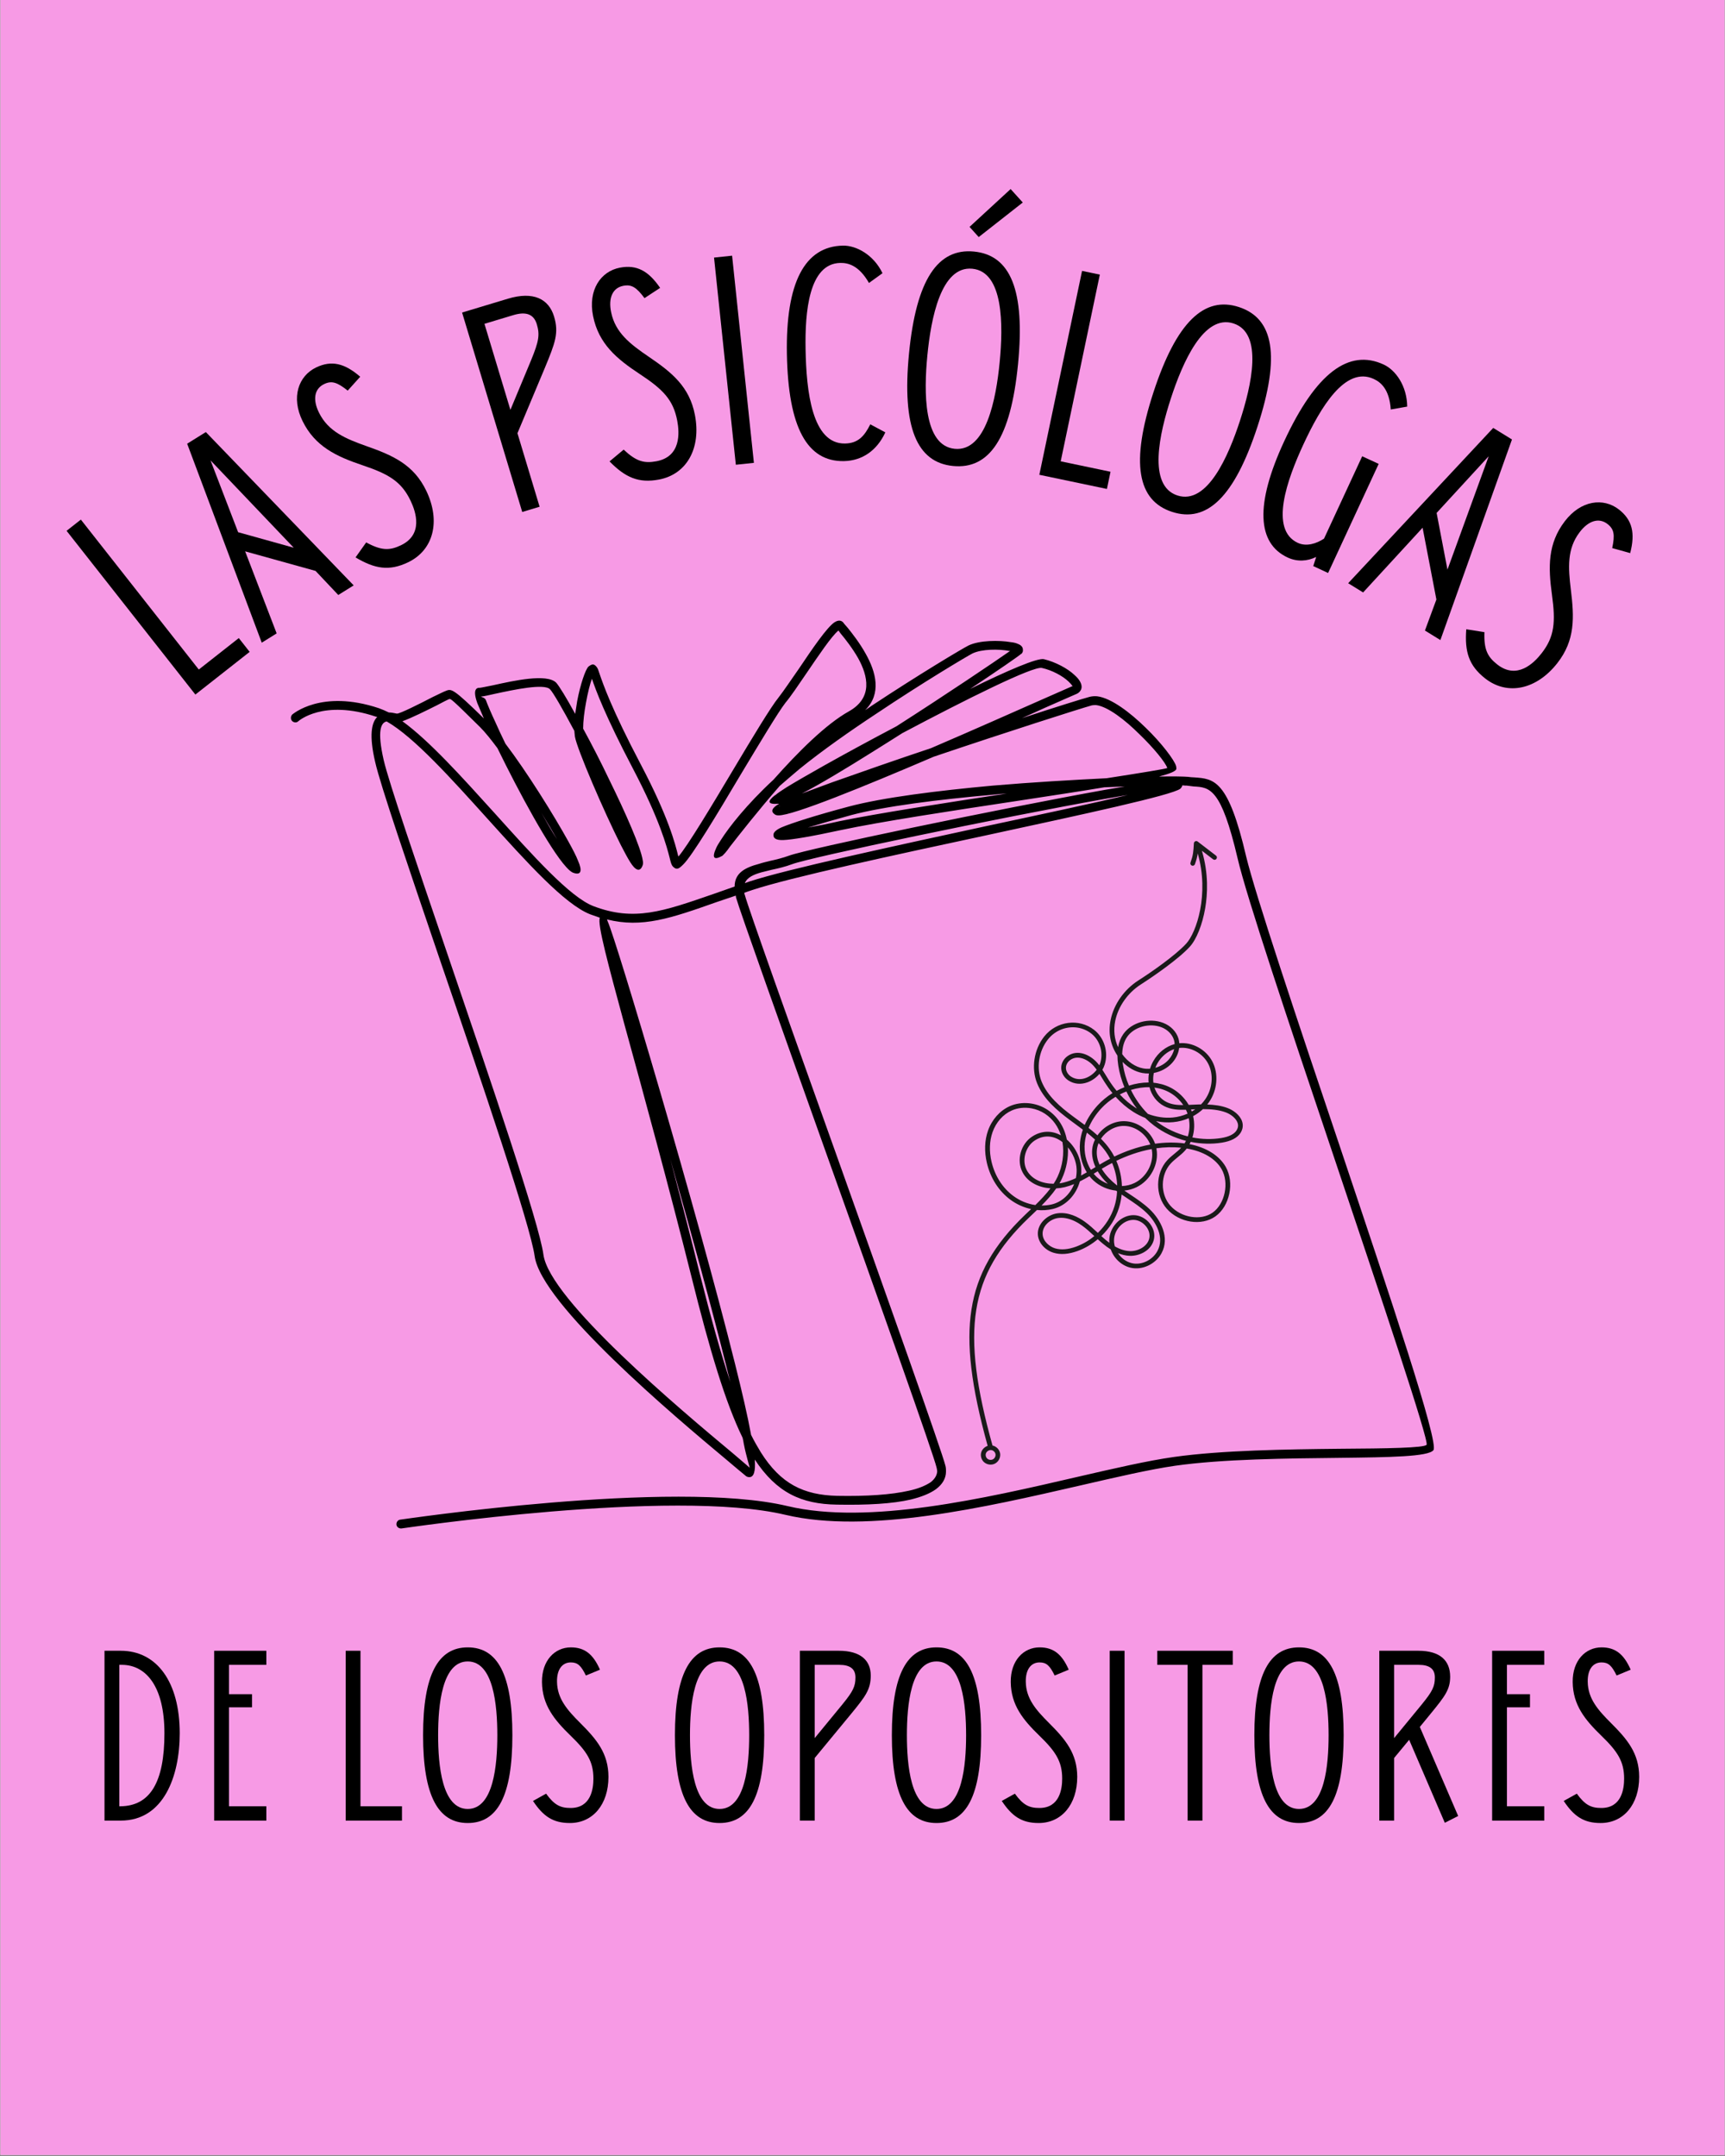 <svg xmlns="http://www.w3.org/2000/svg" xmlns:xlink="http://www.w3.org/1999/xlink" width="1080" zoomAndPan="magnify" viewBox="0 0 810 1012.5" height="1350" preserveAspectRatio="xMidYMid meet" version="1.0"><rect x="0" y="0" width="810" height="1012.5" fill="#808080" stroke="none"/><defs><g/><clipPath id="3c1635b45c"><path d="M 0.199 0 L 809.801 0 L 809.801 1012 L 0.199 1012 Z M 0.199 0 " clip-rule="nonzero"/></clipPath><clipPath id="037937e55d"><path d="M 455 394 L 584 394 L 584 688 L 455 688 Z M 455 394 " clip-rule="nonzero"/></clipPath><clipPath id="78350f8b26"><path d="M 407.395 426.68 L 569.656 393.254 L 623.652 655.367 L 461.391 688.793 Z M 407.395 426.68 " clip-rule="nonzero"/></clipPath><clipPath id="4d0778da37"><path d="M 407.395 426.68 L 569.656 393.254 L 623.652 655.367 L 461.391 688.793 Z M 407.395 426.68 " clip-rule="nonzero"/></clipPath><clipPath id="812ab7bbef"><path d="M 407.395 426.68 L 569.656 393.254 L 623.652 655.367 L 461.391 688.793 Z M 407.395 426.68 " clip-rule="nonzero"/></clipPath><clipPath id="7cca7548bb"><path d="M 136.238 291.047 L 674 291.047 L 674 718 L 136.238 718 Z M 136.238 291.047 " clip-rule="nonzero"/></clipPath></defs><g clip-path="url(#3c1635b45c)"><path fill="#ffffff" d="M 0.199 0 L 809.801 0 L 809.801 1012 L 0.199 1012 Z M 0.199 0 " fill-opacity="1" fill-rule="nonzero"/><path fill="#f79ae5" d="M 0.199 0 L 809.801 0 L 809.801 1012 L 0.199 1012 Z M 0.199 0 " fill-opacity="1" fill-rule="nonzero"/></g><g clip-path="url(#037937e55d)"><g clip-path="url(#78350f8b26)"><g clip-path="url(#4d0778da37)"><g clip-path="url(#812ab7bbef)"><path fill="#1a1a1a" d="M 576.492 520.383 C 573.449 519.219 570.152 518.809 566.887 518.703 C 567.184 518.332 567.469 517.965 567.73 517.57 C 571.668 511.91 572.285 504.223 569.258 498.473 C 566.281 492.809 559.844 489.336 553.77 489.922 C 553.715 489.184 553.582 488.465 553.371 487.758 C 552.402 484.477 549.715 481.715 546.191 480.359 C 539.551 477.809 531.336 480.117 527.48 485.609 C 526.258 487.359 525.426 489.418 525.016 491.777 C 523.258 487.992 522.797 483.777 523.676 479.418 C 525.062 472.613 529.594 466.199 535.793 462.254 C 541.398 458.676 553.418 450.395 558.695 444.59 C 561.848 441.129 564.617 434.168 565.93 426.449 C 567.02 420.027 567.574 410.285 564.363 399.531 C 564.715 399.801 565.035 400.027 565.348 400.273 C 566.371 401.039 567.43 401.828 569.629 403.555 C 570.109 403.926 570.812 403.848 571.184 403.363 C 571.559 402.879 571.48 402.18 570.996 401.809 C 568.777 400.07 567.703 399.281 566.68 398.504 C 565.656 397.738 564.598 396.945 562.398 395.219 C 562.07 394.965 561.633 394.906 561.262 395.082 C 560.891 395.254 560.641 395.617 560.609 396.027 C 560.375 400.027 560.289 401.512 559.02 405.09 C 558.812 405.668 559.125 406.305 559.688 406.512 C 559.742 406.535 559.809 406.551 559.859 406.559 C 560.383 406.645 560.91 406.359 561.098 405.832 C 561.82 403.812 562.195 402.387 562.422 400.793 C 567.945 420.082 561.719 437.969 557.051 443.094 C 551.934 448.73 540.129 456.871 534.609 460.383 C 527.906 464.645 523.012 471.602 521.516 478.984 C 520.297 485.008 521.391 490.801 524.707 495.73 C 524.719 497.223 524.852 498.805 525.113 500.477 C 525.668 503.953 526.641 507.348 527.992 510.582 C 526.742 511.066 525.523 511.645 524.332 512.277 C 523.012 510.695 521.777 508.984 520.598 507.129 C 520.184 506.465 519.766 505.773 519.352 505.109 C 518.805 504.195 518.242 503.289 517.648 502.387 C 518.105 501.594 518.473 500.77 518.738 499.918 C 520.562 494.062 518.52 487.375 513.777 483.668 C 506.625 478.086 496.102 479.473 490.32 486.777 C 485.492 492.863 484.145 501.676 486.98 508.703 C 489.941 516.047 496.176 521.379 502.473 526.066 C 503.262 526.652 504.047 527.223 504.836 527.809 C 506.047 528.699 507.273 529.582 508.473 530.508 C 507.785 532.469 507.336 534.48 507.141 536.457 C 506.645 541.488 507.816 546.547 510.32 550.551 C 509.434 551.074 508.527 551.586 507.617 552.066 C 507.742 551.082 507.781 550.098 507.738 549.098 C 507.555 543.852 504.898 538.562 500.941 535.164 C 499.75 529.148 496.621 524.328 491.863 521.18 C 486.594 517.68 479.629 517.031 474.121 519.5 C 469.496 521.574 465.793 525.754 463.941 530.949 C 462.328 535.523 462.141 540.801 463.414 546.18 C 465.086 553.27 469 559.371 474.426 563.395 C 477.367 565.57 480.711 567.074 484.172 567.809 C 483.793 568.18 483.395 568.555 483.012 568.91 C 482.453 569.434 481.906 569.953 481.375 570.469 C 466.496 584.738 458.73 598.484 456.156 615.031 C 453.648 631.195 456.008 650.953 463.773 679 C 462.25 679.508 460.984 680.812 460.664 682.422 C 460.383 683.828 460.832 685.363 461.812 686.414 C 462.457 687.094 463.355 687.574 464.336 687.746 C 465.27 687.914 466.238 687.793 467.07 687.395 C 468.793 686.586 469.871 684.625 469.645 682.719 C 469.406 680.848 467.898 679.223 466.043 678.844 C 450.988 624.766 455.121 598.758 482.914 572.07 C 483.441 571.555 483.988 571.035 484.551 570.512 C 485.324 569.77 486.133 569.016 486.918 568.238 C 489.43 568.484 491.957 568.336 494.367 567.758 C 500.508 566.301 505.328 561.141 507.059 554.816 C 508.598 554.062 510.102 553.215 511.574 552.359 C 512.168 553.113 512.82 553.809 513.52 554.445 C 516.438 557.129 520.191 558.73 524.059 559.152 C 524.215 559.27 524.367 559.383 524.539 559.496 C 524.418 561.926 524 564.32 523.27 566.637 C 521.801 571.297 519.062 575.566 515.508 578.984 C 515.488 578.953 515.449 578.93 515.426 578.902 C 513.535 577.145 511.594 575.332 509.434 573.777 C 506.328 571.539 501.559 569.043 496.371 569.816 C 491.754 570.508 487.023 574.688 487.34 579.793 C 487.586 583.598 490.641 587.113 494.793 588.34 C 498.039 589.312 501.828 589.02 506.027 587.488 C 509.469 586.227 512.668 584.332 515.473 581.965 C 516.273 582.695 517.094 583.438 517.957 584.137 C 519.176 585.156 520.383 586.027 521.578 586.758 C 523.035 590.898 526.527 594.324 530.895 595.344 C 536.34 596.613 542.574 593.719 545.383 588.586 C 549.453 581.129 544.988 572.812 539.906 567.941 C 537.043 565.195 533.719 562.984 530.488 560.84 C 529.641 560.281 528.789 559.707 527.953 559.133 C 529.934 558.938 531.879 558.406 533.688 557.527 C 540.266 554.336 544.289 546.629 543.051 539.598 C 543.027 539.488 543.004 539.363 542.98 539.254 C 546.719 538.727 550.621 538.59 554.633 539 C 553.711 539.988 552.652 540.855 551.535 541.77 C 550.379 542.723 549.18 543.703 548.113 544.863 C 542.48 550.984 542.363 561.434 547.887 567.66 C 553.727 574.25 564.172 575.887 570.715 571.238 C 577.441 566.453 579.754 555.355 575.559 547.977 C 572.539 542.664 566.402 538.836 558.562 537.328 C 558.75 536.98 558.938 536.617 559.105 536.242 C 563.934 537.215 568.922 537.375 573.723 536.613 C 578.051 535.934 581.008 534.379 582.512 532.023 C 583.594 530.32 583.844 528.445 583.242 526.637 C 582.207 523.516 578.949 521.309 576.492 520.383 Z M 467.465 682.988 C 467.582 683.941 467.023 684.965 466.148 685.375 C 465.73 685.574 465.238 685.625 464.75 685.547 C 464.242 685.457 463.785 685.227 463.453 684.871 C 462.953 684.34 462.723 683.543 462.867 682.828 C 463.086 681.68 464.402 680.789 465.59 681 C 466.539 681.18 467.352 682.035 467.465 682.988 Z M 496.641 552.523 C 496.113 553.676 495.465 554.816 494.766 555.918 C 489.68 555.926 484.504 553.984 482.137 549.543 C 479.691 544.957 481.488 538.406 485.957 535.551 C 488.766 533.754 491.383 533.492 493.566 533.871 C 494.82 534.102 495.934 534.523 496.852 535.016 C 497.562 535.391 498.242 535.836 498.902 536.348 C 499.812 541.805 498.875 547.691 496.641 552.523 Z M 486.164 565.918 C 482.5 565.391 478.887 563.922 475.789 561.617 C 470.781 557.898 467.172 552.238 465.605 545.664 C 464.434 540.684 464.594 535.855 466.066 531.68 C 467.707 527.051 470.984 523.332 475.059 521.52 C 477.863 520.258 481.105 519.93 484.254 520.484 C 486.504 520.883 488.719 521.746 490.66 523.02 C 494.477 525.551 496.898 529.168 498.172 533.199 C 498.078 533.152 497.988 533.105 497.895 533.043 C 493.598 530.789 488.934 531.02 484.77 533.684 C 479.281 537.188 477.176 544.922 480.184 550.582 C 482.734 555.371 487.941 557.699 493.266 558.066 C 491.164 560.84 488.672 563.469 486.164 565.918 Z M 493.891 565.613 C 492.32 565.984 490.711 566.152 489.078 566.148 C 491.562 563.637 493.992 560.957 495.98 558.094 C 497.367 558.02 498.727 557.82 500.016 557.504 C 501.504 557.133 502.949 556.641 504.367 556.07 C 502.516 560.777 498.648 564.484 493.891 565.613 Z M 505.195 553.281 C 503.348 554.137 501.445 554.867 499.488 555.352 C 498.84 555.52 498.164 555.641 497.48 555.734 C 497.918 554.992 498.312 554.23 498.66 553.457 C 500.754 548.91 501.738 543.719 501.445 538.801 C 503.852 541.703 505.43 545.492 505.551 549.16 C 505.598 550.566 505.473 551.941 505.195 553.281 Z M 505.297 585.445 C 501.555 586.816 498.25 587.074 495.453 586.254 C 492.691 585.422 489.777 582.918 489.582 579.672 C 489.332 575.773 493.078 572.578 496.715 572.023 C 497.992 571.824 499.258 571.875 500.477 572.094 C 503.473 572.633 506.188 574.172 508.141 575.59 C 510.152 577.043 512.047 578.785 513.859 580.477 C 511.316 582.609 508.402 584.301 505.297 585.445 Z M 553.703 492.145 C 558.984 491.496 564.691 494.516 567.301 499.492 C 569.953 504.539 569.391 511.309 565.902 516.301 C 565.324 517.137 564.672 517.922 563.957 518.656 C 563.617 518.66 563.277 518.664 562.934 518.672 C 561.75 518.688 560.539 518.758 559.379 518.816 C 558.973 518.836 558.59 518.867 558.188 518.883 C 557.887 518.379 557.57 517.871 557.227 517.391 C 553.84 512.672 549.141 509.723 543.539 508.73 C 542.898 508.617 542.258 508.52 541.594 508.465 C 541.402 506.973 541.473 505.414 541.793 503.887 C 545.059 503.277 548.133 501.652 550.363 499.191 C 552.223 497.133 553.375 494.652 553.703 492.145 Z M 546.648 519.457 C 549.84 521.109 553.363 521.277 556.875 521.156 C 557.164 521.762 557.406 522.379 557.633 523 C 555.465 523.949 553.113 524.578 550.684 524.805 C 546.859 525.152 542.855 524.562 539.004 523.113 C 535.754 519.848 533.059 516.027 531.043 511.855 C 533.941 510.965 536.895 510.504 539.766 510.578 C 540.723 514.434 543.27 517.711 546.648 519.457 Z M 542.098 510.75 C 547.59 511.457 552.176 514.172 555.418 518.672 C 555.488 518.773 555.555 518.855 555.625 518.957 C 552.777 518.988 550.082 518.715 547.672 517.473 C 545.051 516.141 543.043 513.676 542.098 510.75 Z M 550.871 526.992 C 553.434 526.758 555.91 526.117 558.203 525.141 C 558.777 528.016 558.625 530.992 557.758 533.672 C 552.551 532.371 547.559 530.051 543.273 526.82 C 543.137 526.715 543 526.598 542.848 526.5 C 545.543 527.082 548.234 527.242 550.871 526.992 Z M 559.609 521.988 C 559.492 521.672 559.379 521.355 559.25 521.039 C 559.332 521.039 559.41 521.023 559.488 521.023 C 560.07 520.984 560.668 520.957 561.266 520.934 C 560.738 521.301 560.176 521.66 559.609 521.988 Z M 548.707 497.711 C 547.059 499.531 544.859 500.812 542.5 501.461 C 542.773 500.738 543.117 500.02 543.512 499.336 C 545.309 496.184 548.172 493.773 551.34 492.699 C 550.941 494.473 550.035 496.25 548.707 497.711 Z M 529.305 486.879 C 532.543 482.242 539.762 480.25 545.395 482.426 C 548.242 483.512 550.473 485.801 551.25 488.391 C 551.426 489.004 551.547 489.664 551.57 490.324 C 547.52 491.402 543.832 494.324 541.594 498.25 C 540.922 499.414 540.391 500.645 540.016 501.91 C 538.953 501.98 537.887 501.941 536.836 501.75 C 533.109 501.07 529.527 498.637 526.945 495.055 C 527.016 491.742 527.805 489.008 529.305 486.879 Z M 527.32 500.117 C 527.238 499.629 527.176 499.172 527.125 498.695 C 529.777 501.434 533.043 503.281 536.43 503.898 C 537.43 504.086 538.477 504.16 539.496 504.129 C 539.266 505.543 539.215 506.969 539.355 508.355 C 536.305 508.348 533.168 508.867 530.121 509.836 C 528.785 506.742 527.848 503.473 527.32 500.117 Z M 528.914 512.586 C 530.266 515.434 531.926 518.113 533.84 520.598 C 533.668 520.488 533.488 520.395 533.316 520.281 C 530.637 518.59 528.148 516.484 525.824 513.973 C 526.84 513.453 527.871 512.996 528.914 512.586 Z M 506.176 525.988 C 505.387 525.418 504.598 524.832 503.828 524.258 C 497.785 519.781 491.828 514.68 489.07 507.852 C 486.527 501.527 487.73 493.605 492.082 488.121 C 495.613 483.672 501.152 481.75 506.277 482.645 C 508.461 483.039 510.586 483.938 512.434 485.379 C 516.473 488.527 518.199 494.223 516.641 499.227 C 516.52 499.594 516.383 499.965 516.227 500.305 C 515.914 499.898 515.586 499.492 515.23 499.113 C 511.77 495.223 505.898 492.594 501.207 496.016 C 499.547 497.219 498.469 499.102 498.324 501.016 C 498.141 503.461 499.477 505.984 501.715 507.426 C 504.328 509.113 507.488 509.422 510.613 508.289 C 512.785 507.504 514.77 506.07 516.281 504.293 C 516.672 504.93 517.062 505.562 517.457 506.215 C 517.875 506.895 518.297 507.586 518.727 508.262 C 519.883 510.074 521.098 511.773 522.383 513.348 C 519.809 514.934 517.453 516.867 515.43 519.074 C 512.832 521.902 510.773 525.043 509.34 528.297 C 508.285 527.539 507.215 526.766 506.176 525.988 Z M 514.973 502.383 C 513.664 504.102 511.836 505.52 509.848 506.238 C 508.121 506.871 505.512 507.262 502.918 505.598 C 501.379 504.602 500.414 502.848 500.531 501.211 C 500.625 499.926 501.363 498.668 502.508 497.828 C 503.969 496.766 505.613 496.508 507.254 496.805 C 509.605 497.215 511.91 498.754 513.566 500.625 C 514.074 501.188 514.539 501.773 514.973 502.383 Z M 512.25 549.391 C 509.988 545.773 508.918 541.215 509.379 536.645 C 509.543 535.066 509.871 533.488 510.363 531.922 C 511.672 532.969 512.953 534.039 514.18 535.168 C 513.465 536.617 513.004 538.176 512.852 539.801 C 512.598 542.52 513.145 545.336 514.41 548.082 C 514.207 548.207 514.02 548.328 513.816 548.449 C 513.281 548.77 512.77 549.07 512.25 549.391 Z M 519.336 540.969 C 520.051 541.977 520.691 543.047 521.262 544.152 C 520.129 544.742 519.043 545.324 518.023 545.922 C 517.457 546.254 516.875 546.598 516.297 546.945 C 515.359 544.848 514.812 542.52 515.051 540.031 C 515.152 538.938 515.438 537.871 515.859 536.84 C 517.137 538.121 518.297 539.492 519.336 540.969 Z M 516.969 534.773 C 519.32 531.234 523.48 528.719 527.777 528.758 C 533.051 528.793 538.141 532.543 540.141 537.496 C 533.844 538.664 528.109 540.82 523.242 543.156 C 522.621 541.953 521.926 540.793 521.145 539.703 C 519.914 537.922 518.488 536.301 516.969 534.773 Z M 515.078 552.824 C 514.531 552.32 514.031 551.789 513.555 551.203 C 514.031 550.91 514.508 550.617 514.973 550.34 C 515.133 550.242 515.293 550.145 515.434 550.051 C 516.641 552.098 518.254 554.074 520.219 555.945 C 518.312 555.23 516.547 554.18 515.078 552.824 Z M 523.691 556.027 C 522.09 554.73 519.32 552.211 517.332 548.895 C 517.926 548.531 518.539 548.176 519.137 547.84 C 520.098 547.285 521.121 546.715 522.215 546.168 C 523.637 549.5 524.449 553.121 524.594 556.75 C 524.281 556.508 523.988 556.273 523.691 556.027 Z M 523.484 585.324 C 523.129 584.082 523.008 582.773 523.168 581.488 C 523.715 576.789 527.875 572.84 532.266 572.879 C 534.473 572.898 536.762 574.117 538.254 576.07 C 539.613 577.84 540.094 579.934 539.598 581.793 C 538.57 585.598 534.16 587.695 530.492 587.539 C 528.223 587.438 525.906 586.711 523.484 585.324 Z M 529.277 562.715 C 532.414 564.801 535.66 566.945 538.383 569.57 C 542.895 573.895 546.93 581.211 543.457 587.551 C 541.113 591.84 535.941 594.273 531.434 593.199 C 528.762 592.578 526.453 590.797 524.953 588.504 C 526.789 589.262 528.602 589.668 530.395 589.754 C 534.887 589.953 540.402 587.434 541.754 582.375 C 542.441 579.844 541.801 577.062 540.035 574.727 C 538.113 572.211 535.223 570.676 532.301 570.66 C 526.828 570.617 521.629 575.445 520.961 581.227 C 520.863 582.027 520.852 582.844 520.918 583.641 C 520.422 583.273 519.914 582.871 519.402 582.457 C 518.641 581.836 517.902 581.172 517.156 580.496 C 520.938 576.84 523.848 572.289 525.41 567.301 C 526.066 565.246 526.477 563.129 526.684 560.973 C 527.559 561.57 528.41 562.145 529.277 562.715 Z M 532.727 555.562 C 530.902 556.441 528.883 556.926 526.809 556.992 C 526.688 552.922 525.789 548.879 524.191 545.156 C 528.969 542.855 534.617 540.75 540.789 539.625 C 540.816 539.75 540.844 539.875 540.867 540 C 541.945 546.102 538.434 552.793 532.727 555.562 Z M 542.395 537.113 C 540.199 531.062 534.223 526.57 527.805 526.523 C 522.824 526.492 518.102 529.207 515.336 533.191 C 513.992 531.973 512.602 530.828 511.164 529.711 C 512.488 526.492 514.488 523.383 517.062 520.59 C 519.031 518.445 521.34 516.586 523.848 515.078 C 526.387 517.906 529.156 520.262 532.137 522.152 C 533.938 523.293 535.832 524.254 537.746 524.996 C 539.055 526.289 540.461 527.496 541.93 528.609 C 546.367 531.953 551.512 534.375 556.898 535.754 C 556.691 536.168 556.465 536.574 556.219 536.965 C 551.449 536.355 546.797 536.484 542.395 537.113 Z M 573.637 549.09 C 577.246 555.449 575.207 565.352 569.434 569.453 C 563.875 573.41 554.594 571.891 549.562 566.211 C 544.762 560.793 544.844 551.703 549.762 546.379 C 550.723 545.336 551.809 544.445 552.953 543.508 C 554.156 542.531 555.395 541.512 556.469 540.312 C 556.75 540.012 556.996 539.699 557.254 539.371 C 564.898 540.625 570.84 544.152 573.637 549.09 Z M 580.641 530.863 C 579.496 532.66 577.051 533.863 573.391 534.453 C 568.973 535.152 564.383 535.039 559.918 534.172 C 560.895 531.012 561.004 527.508 560.254 524.168 C 561.938 523.25 563.488 522.148 564.867 520.859 C 568.574 520.875 572.367 521.168 575.711 522.445 C 577.871 523.27 580.402 525.105 581.141 527.344 C 581.535 528.547 581.363 529.703 580.641 530.863 Z M 580.641 530.863 " fill-opacity="1" fill-rule="nonzero"/></g></g></g></g><g clip-path="url(#7cca7548bb)"><path fill="#000000" d="M 188.562 717.785 C 187.363 717.922 186.297 717.121 186.164 716.055 C 186.031 714.859 186.828 713.793 187.895 713.66 C 188.293 713.66 315.785 694.484 369.738 707.27 C 407.703 716.324 462.457 703.672 506.02 693.555 C 523.336 689.559 538.926 685.965 551.18 684.234 C 573.695 681.039 604.469 680.637 629.246 680.371 C 651.359 680.238 668.68 679.973 669.879 678.508 C 671.211 676.91 648.297 608.605 625.25 540.035 C 605.266 480.648 585.285 421 581.152 403.156 C 573.426 370.137 568.098 369.734 560.504 369.336 C 559.441 369.203 558.375 369.07 557.309 368.938 C 556.773 368.938 556.109 368.938 555.176 368.805 C 555.176 368.938 555.176 368.938 555.176 368.938 C 555.043 369.469 554.645 370.004 554.242 370.402 C 550.246 373.465 508.816 382.387 463.922 392.105 C 419.293 401.691 371.07 412.078 353.352 417.938 C 352.02 418.336 350.688 418.867 349.488 419.266 C 349.488 419.668 349.621 419.934 349.754 420.332 C 351.484 426.723 371.203 481.98 392.117 540.566 C 416.496 609.004 442.473 682.102 443.941 688.359 C 444.207 689.293 444.207 690.227 444.207 691.023 C 444.207 694.352 442.473 697.148 439.41 699.414 C 436.613 701.41 432.617 703.008 427.688 704.207 C 419.16 706.203 407.305 706.867 392.918 706.602 C 376.266 706.336 364.676 701.012 354.418 685.434 C 354.816 690.891 354.016 693.82 351.754 693.688 C 351.086 693.688 350.422 693.422 349.754 692.754 C 348.156 691.422 345.227 689.027 341.496 685.832 C 316.449 664.926 254.105 612.465 251.039 589.832 C 249.043 575.449 226.262 508.211 206.145 449.492 C 191.625 406.75 178.57 368.539 176.172 357.887 C 173.242 345.371 174.441 339.379 177.105 336.715 C 176.973 336.582 176.836 336.582 176.57 336.582 C 151.66 328.195 140.07 338.711 140.07 338.711 C 139.27 339.512 137.938 339.379 137.137 338.578 C 136.34 337.648 136.473 336.316 137.273 335.516 C 137.406 335.516 150.727 323.535 177.902 332.586 C 179.367 333.121 180.969 333.785 182.566 334.586 C 183.766 334.586 184.832 334.852 185.629 334.984 C 186.031 335.117 186.297 335.117 186.43 335.117 C 187.629 335.25 196.953 330.59 203.082 327.395 C 206.145 325.93 208.543 324.73 209.344 324.465 C 209.477 324.465 209.477 324.465 209.609 324.332 C 212.008 323.535 212.805 323.266 227.195 337.383 C 225.996 334.586 224.93 332.055 224.129 330.191 C 222.797 326.461 222.664 324.066 223.996 323.266 C 224.395 323 224.797 323 225.328 323 C 225.73 323 228.258 322.469 231.59 321.801 C 241.184 319.672 256.77 316.211 261.164 320.605 C 262.496 322.07 265.961 327.66 270.09 335.25 C 270.355 333.254 270.758 331.258 271.023 329.258 C 272.488 321.535 274.887 314.348 276.352 313.016 C 277.949 311.816 278.883 311.551 280.215 313.281 C 280.746 313.945 281.016 314.879 281.547 316.477 C 283.145 321.137 287.141 332.855 300.863 358.949 C 313.918 383.719 317.117 396.5 318.449 401.957 C 318.582 402.09 318.582 402.223 318.582 402.223 C 322.844 397.297 333.902 378.922 344.293 361.48 C 353.352 346.301 362.012 331.922 365.605 327.527 C 368.004 324.465 371.469 319.273 375.199 313.945 C 381.461 304.625 388.254 294.641 391.852 292.242 C 393.715 291.047 395.316 291.18 396.379 292.91 C 396.648 293.176 397.312 293.973 398.113 294.906 C 400.242 297.57 403.707 301.965 406.504 307.023 C 411.301 315.543 414.098 325.797 406.238 333.52 C 407.305 332.855 408.238 332.188 409.168 331.523 C 431.285 316.875 451.801 304.625 454.73 303.16 C 459.926 300.633 469.25 300.633 474.578 301.562 C 475.91 301.695 477.109 301.965 477.91 302.363 C 479.375 302.895 480.309 303.828 480.309 305.027 C 480.441 305.824 480.176 306.492 479.641 307.023 C 479.508 307.156 479.508 307.156 479.375 307.156 C 478.578 307.957 468.984 314.613 455.531 323.535 C 473.113 314.879 487.102 308.887 490.168 309.555 C 495.629 310.883 501.355 313.945 504.555 317.008 C 505.754 318.074 506.684 319.141 507.219 320.203 C 508.016 321.668 508.152 323.133 507.352 324.332 C 506.82 325.133 506.152 325.664 505.086 326.062 C 504.02 326.461 498.824 328.859 490.832 332.32 C 487.5 333.785 483.906 335.516 479.91 337.246 C 496.16 331.922 508.551 328.062 511.613 327.262 C 512.68 326.996 513.879 326.863 515.211 326.996 C 521.738 327.793 530.664 334.586 537.992 341.773 C 545.453 348.965 551.445 356.953 552.246 359.75 C 552.379 360.281 552.379 360.684 552.379 361.082 C 552.246 362.148 549.316 363.344 544.254 364.676 C 551.18 364.543 555.977 364.676 557.707 364.809 C 558.773 364.941 559.84 365.074 560.773 365.074 C 570.098 365.742 576.758 366.141 585.152 402.223 C 589.414 419.934 609.262 479.449 629.246 538.703 C 652.559 608.34 675.871 677.711 673.074 681.039 C 670.676 684.102 652.559 684.367 629.379 684.633 C 604.602 684.898 574.094 685.164 551.711 688.359 C 539.723 690.094 524.27 693.688 506.953 697.68 C 462.855 707.801 407.703 720.582 368.805 711.395 C 315.652 698.746 188.961 717.785 188.562 717.785 Z M 528.133 369.336 C 525.07 369.469 521.871 369.602 518.543 369.734 C 506.551 371.734 492.43 373.863 477.645 376.129 C 446.738 380.789 413.566 385.848 394.781 389.84 C 380.66 392.902 371.734 394.367 367.871 394.5 C 364.41 394.637 362.941 393.703 363.211 391.707 C 363.477 390.641 364.676 389.574 367.074 388.512 C 371.867 386.512 382.527 383.051 398.512 378.789 C 414.5 374.531 440.078 371.332 466.188 368.938 C 484.836 367.34 503.754 366.273 519.605 365.477 C 535.992 362.945 547.316 361.082 548.117 360.684 C 547.316 358.152 541.855 351.363 535.062 344.836 C 528.266 338.047 520.141 331.789 514.68 331.125 C 513.879 331.125 513.211 331.125 512.68 331.258 C 507.352 332.723 472.715 343.773 438.477 355.355 C 405.84 369.336 372.27 383.051 365.605 382.918 C 364.809 382.918 364.141 382.785 363.742 382.387 C 361.742 381.055 362.543 379.324 365.875 377.457 C 365.742 377.457 365.605 377.457 365.605 377.457 C 360.41 377.859 360.145 376.395 363.875 373.465 C 363.875 373.465 363.875 373.465 364.008 373.465 C 365.207 372.398 367.074 371.199 369.336 369.734 C 373.469 367.207 379.461 363.746 386.789 359.617 C 396.516 354.156 408.504 347.633 420.895 341.109 C 444.207 326.195 467.121 310.75 474.312 305.691 C 474.18 305.691 474.047 305.691 473.914 305.691 C 469.117 304.758 460.992 304.758 456.594 306.891 C 453.797 308.355 433.414 320.473 411.566 335.117 C 399.047 343.371 385.988 352.559 375.465 361.082 C 372.137 363.879 369.07 366.539 366.141 369.07 C 355.883 380.789 346.957 392.238 342.695 397.699 C 341.895 398.895 341.227 399.695 340.562 400.492 C 339.895 401.16 339.496 401.691 339.098 401.957 C 335.234 404.09 334.168 402.891 336.301 398.23 C 336.699 397.297 337.5 395.965 338.562 394.367 C 342.293 388.512 350.422 377.992 363.211 366.141 C 374.668 353.227 387.855 340.043 398.645 334.051 C 409.969 327.66 407.57 317.41 402.91 309.02 C 400.242 304.359 396.914 300.098 394.781 297.57 C 394.383 297.035 393.984 296.504 393.715 296.105 C 390.52 298.633 384.391 307.82 378.664 316.211 C 374.934 321.668 371.469 326.863 368.805 330.059 C 365.473 334.32 356.949 348.566 347.891 363.613 C 336.832 382.254 324.977 401.957 320.848 405.953 C 318.848 407.949 317.781 408.75 316.051 407.02 C 315.25 406.219 314.984 405.02 314.453 402.891 C 313.121 397.699 309.922 385.18 297.133 360.816 C 284.078 335.918 279.684 323.934 277.949 318.738 C 277.016 321.27 275.953 325.531 275.152 330.059 C 274.352 334.32 273.82 338.711 273.82 342.176 C 277.816 349.496 282.078 357.754 285.941 365.875 C 293.938 382.117 300.863 397.965 301.797 403.957 C 302.062 405.152 301.93 406.086 301.664 406.617 C 300.465 409.68 298.332 408.75 295.934 404.887 C 294.734 403.023 293.27 400.227 291.539 396.898 C 283.547 381.055 270.891 351.629 269.957 345.902 C 269.824 345.105 269.824 344.172 269.691 343.238 C 264.23 332.988 259.699 325.133 258.234 323.668 C 255.438 320.871 241.184 323.934 232.523 325.797 C 229.594 326.461 227.328 326.996 225.863 327.129 C 225.996 327.395 227.594 327.527 228.125 328.727 C 229.059 331.258 230.656 334.984 232.656 339.246 C 233.988 342.309 235.586 345.637 237.32 349.23 C 247.441 362.547 259.965 382.652 266.895 395.168 C 269.023 399.027 270.621 402.09 271.422 404.223 C 273.555 409.016 272.887 411.277 269.023 409.812 C 268.359 409.547 267.293 408.75 265.961 407.285 C 258.102 398.762 243.578 371.867 233.59 351.363 C 230.523 347.234 227.727 343.773 225.461 341.508 C 211.875 328.062 211.609 328.062 210.941 328.328 C 210.809 328.328 210.676 328.461 210.543 328.461 C 210.141 328.594 207.879 329.793 205.078 331.258 C 200.016 333.785 193.09 337.246 188.961 338.711 C 201.617 347.898 216.938 364.941 232.121 381.719 C 250.109 401.691 267.559 421.266 278.617 425.527 C 297.801 432.848 311.254 428.055 335.102 419.801 C 338.164 418.734 341.496 417.535 344.957 416.34 C 344.957 409.945 349.887 407.418 356.414 405.688 C 358.016 405.152 359.746 404.754 361.344 404.355 C 364.41 403.688 367.605 402.891 370.535 401.824 C 379.062 398.629 468.453 379.988 518.809 370.934 C 522.004 370.402 525.203 369.871 528.133 369.336 Z M 472.715 372.664 C 470.582 372.797 468.586 372.934 466.453 373.199 C 440.609 375.461 415.297 378.656 399.711 382.785 C 391.453 385.047 384.523 387.047 379.328 388.645 C 383.191 387.977 388.121 387.047 393.848 385.715 C 411.969 381.984 443.008 377.191 472.715 372.664 Z M 390.52 367.473 C 403.707 362.812 420.359 356.953 437.145 351.363 C 456.996 342.84 476.445 334.184 489.102 328.594 C 497.227 325 502.688 322.602 503.621 322.203 C 503.754 322.203 503.754 322.203 503.754 322.203 C 503.887 322.07 503.621 322.203 503.488 322.07 C 503.223 321.535 502.555 320.871 501.758 320.07 C 498.957 317.41 494.031 314.746 489.234 313.68 C 485.105 312.75 453.797 328.328 423.691 344.305 C 418.895 347.367 413.965 350.43 409.305 353.359 C 396.781 361.215 385.059 368.273 376.531 372.664 C 380.395 371.199 385.191 369.469 390.52 367.473 Z M 366.406 378.656 C 366.008 378.656 365.742 378.656 365.875 378.789 C 366.008 378.789 366.273 378.656 366.406 378.656 Z M 318.98 404.09 C 319.379 404.488 319.246 404.355 318.98 404.09 Z M 254.238 381.719 C 256.77 386.246 259.168 390.508 261.562 394.102 C 259.434 390.375 256.902 386.113 254.238 381.719 Z M 181.633 338.844 C 181.5 338.844 181.5 338.844 181.367 338.844 C 178.969 339.512 176.973 342.973 180.168 356.953 C 182.566 367.34 195.621 405.555 210.141 448.16 C 230.258 507.145 253.172 574.387 255.168 589.164 C 257.969 610.336 319.516 661.996 344.293 682.637 C 347.488 685.434 350.152 687.562 352.02 689.293 C 351.887 688.227 350.422 684.102 349.223 677.844 C 349.09 677.043 348.957 676.113 348.688 675.18 C 340.695 658.801 333.367 634.57 324.578 599.152 C 314.051 557.078 302.062 513.27 293.27 481.316 C 285.676 453.219 280.348 433.781 281.68 430.984 C 280.215 430.453 278.75 429.918 277.152 429.387 C 265.16 424.727 247.309 404.887 228.926 384.516 C 211.875 365.609 194.422 346.168 181.633 338.844 Z M 342.961 649.082 C 342.293 646.551 341.629 644.023 340.961 641.227 C 334.035 613.531 324.309 577.98 314.719 544.16 C 319.379 561.871 324.176 580.246 328.574 598.086 C 333.77 618.723 338.43 635.5 342.961 649.082 Z M 345.094 640.293 C 348.422 653.609 351.086 665.059 352.684 673.848 C 354.152 676.777 355.75 679.574 357.215 681.969 C 366.672 697.016 377.465 702.074 393.051 702.477 C 407.039 702.742 418.496 701.941 426.754 700.078 C 431.152 699.145 434.613 697.68 437.012 696.082 C 438.879 694.621 439.941 692.887 440.078 691.023 C 440.078 690.492 439.941 689.957 439.809 689.293 C 438.477 683.301 412.5 610.203 388.121 542.031 C 367.207 483.312 347.488 428.055 345.625 421.531 C 345.625 421.133 345.492 420.867 345.492 420.598 C 342.293 421.664 339.23 422.73 336.434 423.66 C 314.984 431.25 301.531 435.91 285.012 431.785 C 285.145 432.051 285.277 432.449 285.41 432.848 C 289.406 441.637 326.973 567.594 345.094 640.293 Z M 357.48 409.68 C 353.75 410.746 350.82 412.078 349.754 414.742 C 350.422 414.473 351.219 414.207 352.02 413.941 C 370.004 408.082 418.227 397.699 462.988 387.977 C 488.566 382.52 512.945 377.324 529.598 373.332 C 526.535 373.863 523.07 374.395 519.473 375.062 C 469.383 383.984 380.395 402.625 372 405.82 C 368.805 407.02 365.473 407.816 362.277 408.484 C 360.547 408.883 358.945 409.281 357.48 409.68 Z M 357.48 409.68 " fill-opacity="1" fill-rule="nonzero"/></g><g fill="#000000" fill-opacity="1"><g transform="translate(83.283, 332.829)"><g><path d="M 10.062 -18.402 L -45.316 -88.816 L -52.02 -83.547 L 8.457 -6.652 L 33.945 -26.695 L 28.848 -33.176 Z M 10.062 -18.402 "/></g></g></g><g fill="#000000" fill-opacity="1"><g transform="translate(118.403, 304.627)"><g><path d="M 29.773 -36.512 L 40.441 -25.211 L 47.676 -29.719 L -21.746 -101.723 L -30.52 -96.254 L 4.508 -2.809 L 11.504 -7.172 L -3.293 -45.703 Z M 19.52 -47.41 L -6.586 -54.688 L -19.555 -88.434 Z M 19.52 -47.41 "/></g></g></g><g fill="#000000" fill-opacity="1"><g transform="translate(169.939, 272.885)"><g><path d="M 2.25 -63.344 C -7.629 -66.832 -15.758 -70.227 -20.102 -78.992 C -23.18 -85.113 -22.402 -90.285 -17.738 -92.516 C -14.207 -94.203 -11.656 -93.41 -6.664 -89.445 L -0.797 -95.965 C -8.188 -102.348 -14.285 -103.77 -21.473 -100.332 C -29.797 -96.355 -33.348 -86.293 -27.859 -75.129 C -22.008 -63.211 -12.027 -58.535 0.34 -54.379 C 12.707 -50.219 18.582 -46.676 22.859 -37.727 C 25.391 -32.43 28.891 -21.867 18.301 -16.805 C 13.004 -14.27 9.129 -14.277 2.012 -18.156 L -2.992 -11.117 C 6.102 -5.707 12.832 -4.586 21.66 -8.805 C 33.637 -14.531 37.066 -28.098 30.254 -42.344 C 24.348 -54.703 14.551 -59 2.25 -63.344 Z M 2.25 -63.344 "/></g></g></g><g fill="#000000" fill-opacity="1"><g transform="translate(214.729, 252.079)"><g/></g></g><g fill="#000000" fill-opacity="1"><g transform="translate(234.917, 243.541)"><g><path d="M 25.25 -94.902 C 22.75 -103.195 15.516 -106.855 3.605 -103.266 L -17.938 -96.77 L 10.305 -3.105 L 18.465 -5.566 L 8.059 -40.09 L 20.879 -70.668 C 25.777 -82.508 27.59 -87.141 25.25 -94.902 Z M 14.488 -74.434 L 4.75 -51.062 L -7.434 -91.469 L 6.082 -95.543 C 11.969 -97.32 15.691 -96.105 17.145 -91.289 C 18.637 -86.34 18.105 -83.258 14.488 -74.434 Z M 14.488 -74.434 "/></g></g></g><g fill="#000000" fill-opacity="1"><g transform="translate(286.277, 228.194)"><g><path d="M 18.324 -60.68 C 9.664 -66.57 2.668 -71.926 0.703 -81.508 C -0.715 -88.211 1.355 -93.016 6.438 -93.98 C 10.281 -94.711 12.543 -93.293 16.359 -88.188 L 23.695 -93 C 18.18 -101.055 12.641 -103.98 4.816 -102.492 C -4.246 -100.77 -10.246 -91.941 -7.785 -79.75 C -5.164 -66.734 3.293 -59.668 14.191 -52.492 C 25.09 -45.32 29.867 -40.398 31.723 -30.652 C 32.82 -24.883 33.512 -13.777 21.98 -11.582 C 16.215 -10.484 12.469 -11.477 6.57 -17.043 L -0.059 -11.512 C 7.355 -3.961 13.578 -1.164 23.188 -2.992 C 36.23 -5.473 43.004 -17.719 40.051 -33.23 C 37.492 -46.688 29.109 -53.344 18.324 -60.68 Z M 18.324 -60.68 "/></g></g></g><g fill="#000000" fill-opacity="1"><g transform="translate(334.406, 219.426)"><g><path d="M 0.883 -98.461 L 11.117 -1.172 L 19.598 -2.062 L 9.359 -99.352 Z M 0.883 -98.461 "/></g></g></g><g fill="#000000" fill-opacity="1"><g transform="translate(365.766, 215.685)"><g><path d="M 49.953 -12.629 L 42.898 -16.418 C 40.199 -11.059 37.328 -7.512 31.039 -7.402 C 15.527 -7.125 12.852 -31.957 12.5 -51.66 C 12.188 -69.125 14.02 -91.941 28.832 -92.207 C 32.465 -92.27 37.516 -91.102 42.277 -82.801 L 48.625 -87.387 C 44.418 -96.117 36.234 -100.445 30.086 -100.336 C 12.059 -100.016 3.137 -82.941 3.734 -49.406 C 4.352 -14.754 13.301 1.16 30.484 0.855 C 39.148 0.703 46.051 -4.172 49.953 -12.629 Z M 49.953 -12.629 "/></g></g></g><g fill="#000000" fill-opacity="1"><g transform="translate(417.186, 214.464)"><g><path d="M 57.371 -125.68 L 38.078 -107.91 L 42.387 -103.133 L 63.07 -119.367 Z M 30.324 4.371 C 47.434 6.043 57.441 -8.703 60.844 -43.477 C 64.246 -78.246 57.285 -94.656 40.176 -96.328 C 23.207 -97.988 13.059 -83.254 9.656 -48.484 C 6.258 -13.711 13.355 2.711 30.324 4.371 Z M 31.113 -3.695 C 16.371 -5.137 16.594 -30.391 18.281 -47.641 C 19.969 -64.887 24.645 -89.703 39.387 -88.262 C 54.129 -86.82 53.906 -61.566 52.219 -44.32 C 50.531 -27.07 45.855 -2.254 31.113 -3.695 Z M 31.113 -3.695 "/></g></g></g><g fill="#000000" fill-opacity="1"><g transform="translate(477.504, 220.763)"><g><path d="M 20.566 -4.113 L 38.938 -91.793 L 30.594 -93.543 L 10.531 2.207 L 42.266 8.855 L 43.957 0.785 Z M 20.566 -4.113 "/></g></g></g><g fill="#000000" fill-opacity="1"><g transform="translate(521.679, 229.554)"><g><path d="M 28.66 10.828 C 45 16.164 57.965 3.93 68.809 -29.285 C 79.652 -62.496 76.406 -80.023 60.062 -85.359 C 43.855 -90.648 30.762 -78.457 19.918 -45.246 C 9.074 -12.031 12.453 5.535 28.66 10.828 Z M 31.176 3.121 C 17.094 -1.477 22.777 -26.082 28.156 -42.559 C 33.531 -59.031 43.465 -82.25 57.547 -77.652 C 71.629 -73.055 65.949 -48.445 60.57 -31.973 C 55.191 -15.5 45.258 7.719 31.176 3.121 Z M 31.176 3.121 "/></g></g></g><g fill="#000000" fill-opacity="1"><g transform="translate(578.874, 248.338)"><g><path d="M 60.766 -34.066 L 42.844 4.609 C 39.285 6.965 34.578 8.48 30.52 6.598 C 17.082 0.367 25.512 -23.141 33.152 -39.625 C 41.145 -56.867 52.754 -76.598 66.195 -70.367 C 69.492 -68.84 73.527 -65.582 74.184 -56.035 L 81.898 -57.391 C 81.797 -67.141 76.449 -74.547 70.871 -77.133 C 54.512 -84.715 39.035 -73.25 24.105 -41.043 C 10.355 -11.375 11.457 6.852 25.785 13.492 C 30.223 15.547 34.969 15.281 39.16 13.219 L 37.785 17.512 L 44.758 20.746 L 68.5 -30.48 Z M 60.766 -34.066 "/></g></g></g><g fill="#000000" fill-opacity="1"><g transform="translate(628.534, 271.108)"><g><path d="M 45.945 10.43 L 40.566 25.008 L 47.824 29.48 L 81.434 -64.719 L 72.633 -70.148 L 4.52 2.785 L 11.539 7.113 L 39.469 -23.277 Z M 51.145 -3.602 L 46.051 -30.223 L 70.508 -56.848 Z M 51.145 -3.602 "/></g></g></g><g fill="#000000" fill-opacity="1"><g transform="translate(679.887, 303.145)"><g><path d="M 57.734 -26.16 C 56.465 -36.559 55.891 -45.348 61.809 -53.141 C 65.918 -58.617 70.898 -60.223 74.973 -57.035 C 78.055 -54.625 78.477 -51.988 77.145 -45.754 L 85.598 -43.398 C 88.027 -52.855 86.586 -58.949 80.312 -63.859 C 73.047 -69.543 62.453 -68.25 54.898 -58.367 C 46.828 -47.824 47.078 -36.805 48.852 -23.883 C 50.629 -10.957 50.07 -4.121 43.957 3.695 C 40.34 8.316 32.434 16.152 23.188 8.918 C 18.566 5.301 16.848 1.828 17.152 -6.273 L 8.625 -7.625 C 7.824 2.93 9.816 9.453 17.52 15.484 C 27.977 23.664 41.652 20.703 51.383 8.266 C 59.824 -2.523 59.316 -13.211 57.734 -26.16 Z M 57.734 -26.16 "/></g></g></g><g fill="#000000" fill-opacity="1"><g transform="translate(40.524, 854.989)"><g><path d="M 16.18 -79.754 L 8.547 -79.754 L 8.547 0 L 16.18 0 C 36.344 0 43.867 -20.852 43.867 -41.016 C 43.867 -65.059 33.156 -79.754 16.18 -79.754 Z M 36.688 -41.016 C 36.688 -18 29.965 -6.836 15.949 -6.723 L 15.496 -6.723 L 15.496 -73.148 L 16.863 -73.148 C 28.141 -73.031 36.688 -62.895 36.688 -41.016 Z M 36.688 -41.016 "/></g></g></g><g fill="#000000" fill-opacity="1"><g transform="translate(91.794, 854.989)"><g><path d="M 8.773 -79.754 L 8.773 0 L 33.27 0 L 33.27 -6.723 L 15.723 -6.723 L 15.723 -53.207 L 26.547 -53.207 L 26.547 -59.359 L 15.723 -59.359 L 15.723 -73.148 L 33.27 -73.148 L 33.27 -79.754 Z M 8.773 -79.754 "/></g></g></g><g fill="#000000" fill-opacity="1"><g transform="translate(132.468, 854.989)"><g/></g></g><g fill="#000000" fill-opacity="1"><g transform="translate(153.546, 854.989)"><g><path d="M 15.723 -6.723 L 15.723 -79.754 L 8.773 -79.754 L 8.773 0 L 35.207 0 L 35.207 -6.723 Z M 15.723 -6.723 "/></g></g></g><g fill="#000000" fill-opacity="1"><g transform="translate(194.676, 854.989)"><g><path d="M 24.953 1.141 C 38.965 1.141 45.918 -11.621 45.918 -40.105 C 45.918 -68.59 38.965 -81.352 24.953 -81.352 C 11.051 -81.352 3.988 -68.59 3.988 -40.105 C 3.988 -11.621 11.051 1.141 24.953 1.141 Z M 24.953 -5.469 C 12.875 -5.469 11.051 -25.977 11.051 -40.105 C 11.051 -54.234 12.875 -74.742 24.953 -74.742 C 37.027 -74.742 38.852 -54.234 38.852 -40.105 C 38.852 -25.977 37.027 -5.469 24.953 -5.469 Z M 24.953 -5.469 "/></g></g></g><g fill="#000000" fill-opacity="1"><g transform="translate(248.566, 854.989)"><g><path d="M 23.926 -45.801 C 17.887 -51.84 13.102 -57.195 12.988 -65.172 C 12.875 -70.754 15.266 -74.285 19.484 -74.285 C 22.672 -74.285 24.27 -72.805 26.547 -68.133 L 33.156 -70.867 C 29.965 -78.16 25.977 -81.352 19.484 -81.352 C 11.965 -81.352 5.812 -75.199 5.926 -65.059 C 6.039 -54.234 11.734 -47.285 19.371 -39.879 C 27.004 -32.473 30.078 -27.801 30.078 -19.711 C 30.078 -14.926 28.941 -5.926 19.371 -5.926 C 14.582 -5.926 11.734 -7.293 7.863 -12.648 L 1.711 -9.23 C 6.496 -2.051 11.051 1.141 19.027 1.141 C 29.852 1.141 37.145 -7.633 37.145 -20.508 C 37.145 -31.676 31.445 -38.281 23.926 -45.801 Z M 23.926 -45.801 "/></g></g></g><g fill="#000000" fill-opacity="1"><g transform="translate(291.861, 854.989)"><g/></g></g><g fill="#000000" fill-opacity="1"><g transform="translate(312.939, 854.989)"><g><path d="M 24.953 1.141 C 38.965 1.141 45.918 -11.621 45.918 -40.105 C 45.918 -68.59 38.965 -81.352 24.953 -81.352 C 11.051 -81.352 3.988 -68.59 3.988 -40.105 C 3.988 -11.621 11.051 1.141 24.953 1.141 Z M 24.953 -5.469 C 12.875 -5.469 11.051 -25.977 11.051 -40.105 C 11.051 -54.234 12.875 -74.742 24.953 -74.742 C 37.027 -74.742 38.852 -54.234 38.852 -40.105 C 38.852 -25.977 37.027 -5.469 24.953 -5.469 Z M 24.953 -5.469 "/></g></g></g><g fill="#000000" fill-opacity="1"><g transform="translate(366.829, 854.989)"><g><path d="M 42.043 -68.133 C 42.043 -75.199 37.258 -79.754 27.117 -79.754 L 8.773 -79.754 L 8.773 0 L 15.723 0 L 15.723 -29.395 L 32.926 -50.246 C 39.535 -58.336 42.043 -61.527 42.043 -68.133 Z M 28.824 -54.688 L 15.723 -38.738 L 15.723 -73.148 L 27.23 -73.148 C 32.242 -73.148 34.863 -71.324 34.863 -67.223 C 34.863 -63.008 33.727 -60.727 28.824 -54.688 Z M 28.824 -54.688 "/></g></g></g><g fill="#000000" fill-opacity="1"><g transform="translate(414.795, 854.989)"><g><path d="M 24.953 1.141 C 38.965 1.141 45.918 -11.621 45.918 -40.105 C 45.918 -68.59 38.965 -81.352 24.953 -81.352 C 11.051 -81.352 3.988 -68.59 3.988 -40.105 C 3.988 -11.621 11.051 1.141 24.953 1.141 Z M 24.953 -5.469 C 12.875 -5.469 11.051 -25.977 11.051 -40.105 C 11.051 -54.234 12.875 -74.742 24.953 -74.742 C 37.027 -74.742 38.852 -54.234 38.852 -40.105 C 38.852 -25.977 37.027 -5.469 24.953 -5.469 Z M 24.953 -5.469 "/></g></g></g><g fill="#000000" fill-opacity="1"><g transform="translate(468.685, 854.989)"><g><path d="M 23.926 -45.801 C 17.887 -51.84 13.102 -57.195 12.988 -65.172 C 12.875 -70.754 15.266 -74.285 19.484 -74.285 C 22.672 -74.285 24.27 -72.805 26.547 -68.133 L 33.156 -70.867 C 29.965 -78.16 25.977 -81.352 19.484 -81.352 C 11.965 -81.352 5.812 -75.199 5.926 -65.059 C 6.039 -54.234 11.734 -47.285 19.371 -39.879 C 27.004 -32.473 30.078 -27.801 30.078 -19.711 C 30.078 -14.926 28.941 -5.926 19.371 -5.926 C 14.582 -5.926 11.734 -7.293 7.863 -12.648 L 1.711 -9.23 C 6.496 -2.051 11.051 1.141 19.027 1.141 C 29.852 1.141 37.145 -7.633 37.145 -20.508 C 37.145 -31.676 31.445 -38.281 23.926 -45.801 Z M 23.926 -45.801 "/></g></g></g><g fill="#000000" fill-opacity="1"><g transform="translate(511.979, 854.989)"><g><path d="M 9.113 -79.754 L 9.113 0 L 16.066 0 L 16.066 -79.754 Z M 9.113 -79.754 "/></g></g></g><g fill="#000000" fill-opacity="1"><g transform="translate(541.26, 854.989)"><g><path d="M 23.355 -73.148 L 37.598 -73.148 L 37.598 -79.754 L 2.164 -79.754 L 2.164 -73.148 L 16.406 -73.148 L 16.406 0 L 23.355 0 Z M 23.355 -73.148 "/></g></g></g><g fill="#000000" fill-opacity="1"><g transform="translate(585.011, 854.989)"><g><path d="M 24.953 1.141 C 38.965 1.141 45.918 -11.621 45.918 -40.105 C 45.918 -68.59 38.965 -81.352 24.953 -81.352 C 11.051 -81.352 3.988 -68.59 3.988 -40.105 C 3.988 -11.621 11.051 1.141 24.953 1.141 Z M 24.953 -5.469 C 12.875 -5.469 11.051 -25.977 11.051 -40.105 C 11.051 -54.234 12.875 -74.742 24.953 -74.742 C 37.027 -74.742 38.852 -54.234 38.852 -40.105 C 38.852 -25.977 37.027 -5.469 24.953 -5.469 Z M 24.953 -5.469 "/></g></g></g><g fill="#000000" fill-opacity="1"><g transform="translate(638.901, 854.989)"><g><path d="M 22.789 -37.941 L 39.535 1.027 L 45.801 -2.164 L 27.801 -43.98 L 32.926 -50.246 C 39.535 -58.336 42.043 -61.527 42.043 -67.562 C 42.043 -75.199 37.258 -79.754 27.117 -79.754 L 8.773 -79.754 L 8.773 0 L 15.723 0 L 15.723 -29.395 Z M 15.723 -38.738 L 15.723 -73.148 L 27.23 -73.148 C 32.242 -73.148 34.863 -71.324 34.863 -67.223 C 34.863 -63.008 33.727 -60.727 28.824 -54.688 Z M 15.723 -38.738 "/></g></g></g><g fill="#000000" fill-opacity="1"><g transform="translate(691.88, 854.989)"><g><path d="M 8.773 -79.754 L 8.773 0 L 33.27 0 L 33.27 -6.723 L 15.723 -6.723 L 15.723 -53.207 L 26.547 -53.207 L 26.547 -59.359 L 15.723 -59.359 L 15.723 -73.148 L 33.27 -73.148 L 33.27 -79.754 Z M 8.773 -79.754 "/></g></g></g><g fill="#000000" fill-opacity="1"><g transform="translate(732.554, 854.989)"><g><path d="M 23.926 -45.801 C 17.887 -51.84 13.102 -57.195 12.988 -65.172 C 12.875 -70.754 15.266 -74.285 19.484 -74.285 C 22.672 -74.285 24.27 -72.805 26.547 -68.133 L 33.156 -70.867 C 29.965 -78.16 25.977 -81.352 19.484 -81.352 C 11.965 -81.352 5.812 -75.199 5.926 -65.059 C 6.039 -54.234 11.734 -47.285 19.371 -39.879 C 27.004 -32.473 30.078 -27.801 30.078 -19.711 C 30.078 -14.926 28.941 -5.926 19.371 -5.926 C 14.582 -5.926 11.734 -7.293 7.863 -12.648 L 1.711 -9.23 C 6.496 -2.051 11.051 1.141 19.027 1.141 C 29.852 1.141 37.145 -7.633 37.145 -20.508 C 37.145 -31.676 31.445 -38.281 23.926 -45.801 Z M 23.926 -45.801 "/></g></g></g></svg>